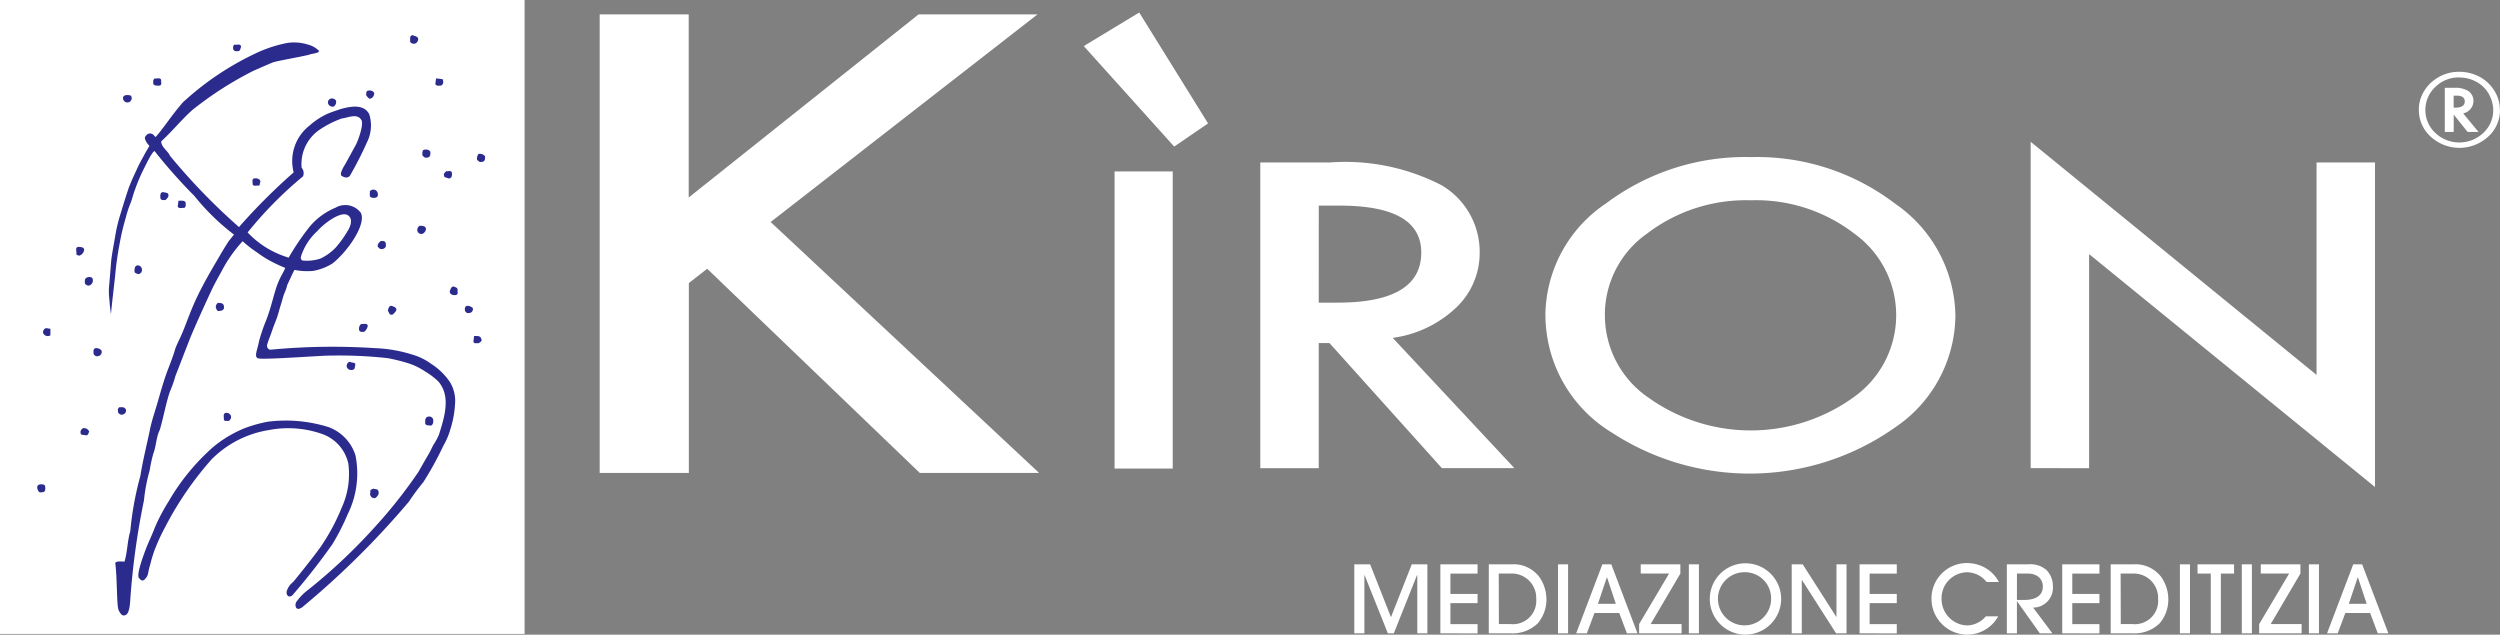 <svg xmlns="http://www.w3.org/2000/svg" xmlns:xlink="http://www.w3.org/1999/xlink" width="84.086" height="21.346" viewBox="0 0 84.086 21.346"><rect x="0" y="0" width="84.086" height="21.346" fill="#808080" stroke="none"/><defs><clipPath id="a"><rect width="84.086" height="21.346" fill="#fff"/></clipPath></defs><g transform="translate(0 0)"><g clip-path="url(#a)"><path d="M354.929,51.08l4.092,4.381h-2.439L352.8,51.253h-.36v4.209h-1.966V45.18h2.329a7.07,7.07,0,0,1,3.77.766,2.6,2.6,0,0,1,1.28,2.251,2.532,2.532,0,0,1-.805,1.878,3.859,3.859,0,0,1-2.124,1.005m-2.484-1.186h.63q2.817,0,2.818-1.685,0-1.578-2.741-1.578h-.706Z" transform="translate(-308.085 -39.715)" fill="#fff"/><path d="M429.716,48.959a4.574,4.574,0,0,1,2.042-3.723,7.8,7.8,0,0,1,4.887-1.556,7.64,7.64,0,0,1,4.836,1.569,4.649,4.649,0,0,1,2.025,3.77,4.584,4.584,0,0,1-2.033,3.756,8.48,8.48,0,0,1-9.518.173,4.632,4.632,0,0,1-2.238-3.989m2,.017a3.353,3.353,0,0,0,1.473,2.8,5.918,5.918,0,0,0,6.894-.02,3.377,3.377,0,0,0,.017-5.506,5.412,5.412,0,0,0-3.477-1.117,5.469,5.469,0,0,0-3.486,1.117,3.336,3.336,0,0,0-1.422,2.727" transform="translate(-377.737 -38.396)" fill="#fff"/><path d="M564.653,50.407V39.43l9.616,7.841V40.126h1.966V51.042l-9.616-7.834v7.2Z" transform="translate(-496.353 -34.661)" fill="#fff"/><rect width="1.956" height="9.994" transform="translate(37.488 5.766)" fill="#fff"/><path d="M169.744,10.166l7.73-6.158h4L172.5,10.99l9.029,8.44h-4.012l-7.151-6.867-.617.48V19.43H166.75V4.008h2.994Z" transform="translate(-146.58 -3.523)" fill="#fff"/><path d="M301.359,4.6l1.865-1.129L305.539,7.2l-1.139.78Z" transform="translate(-264.907 -3.05)" fill="#fff"/><path d="M675.346,21.226a1.2,1.2,0,0,1-.4.908,1.428,1.428,0,0,1-1.929,0,1.2,1.2,0,0,1-.4-.909,1.133,1.133,0,0,1,.129-.54,1.277,1.277,0,0,1,.364-.439,1.364,1.364,0,0,1,.856-.295,1.411,1.411,0,0,1,.57.111,1.285,1.285,0,0,1,.583.47,1.2,1.2,0,0,1,.223.7m-1.372-1.092a1.11,1.11,0,0,0-.8.322,1.059,1.059,0,0,0,0,1.545,1.176,1.176,0,0,0,1.615,0,1.041,1.041,0,0,0,.333-.777,1.117,1.117,0,0,0-.131-.5,1.044,1.044,0,0,0-.344-.387,1.189,1.189,0,0,0-.675-.2m.144,1.214.512.617h-.367l-.468-.585v.585h-.3V20.49h.315a.829.829,0,0,1,.481.11.4.4,0,0,1,.168.333.413.413,0,0,1-.09.257.43.43,0,0,1-.23.153Zm-.325-.2h.051q.323,0,.323-.209t-.313-.194h-.061Z" transform="translate(-591.26 -17.536)" fill="#fff"/><path d="M72.172,33.513c-.011.059.023.161-.055.194a.169.169,0,0,1-.211-.145c.024-.062.04-.151.121-.169.062.027.145.032.145.121" transform="translate(-63.208 -29.353)" fill="#fff"/><path d="M0,0H17.644V21.322H0Z" transform="translate(0 0)" fill="#fff"/><path d="M114.314,9.9a.163.163,0,0,1-.073.169.147.147,0,0,1-.194-.049c.011-.081-.035-.229.1-.218.056.035.129.024.169.1" transform="translate(-100.253 -8.615)" fill="#2b2b8e"/><path d="M41.124,25.307a2.209,2.209,0,0,0,.195-.358c.172-.551.42-1.285-.024-1.791a2.371,2.371,0,0,0-.436-.331,2.245,2.245,0,0,0-.615-.292,5.678,5.678,0,0,0-.665-.161,15.2,15.2,0,0,0-2.046-.081c-.343.01-2.128.141-2.289.091s-.03-.274.024-.581a6.037,6.037,0,0,1,.239-.7c.178-.457.26-.9.382-1.216s.206-.391.258-.547a4.914,4.914,0,0,1-.515-.242,3.406,3.406,0,0,1-.422-.272,3.906,3.906,0,0,1-.494-.383,4.655,4.655,0,0,0-.674.946c-.073.147-.217.371-.394.75s-.578,1.261-.705,1.582-.594,1.542-.48,1.226a4.132,4.132,0,0,1-.194.557c-.118.329-.215.861-.339,1.283-.124.245-.118.543-.218.8a4.822,4.822,0,0,0-.121.557,5.858,5.858,0,0,0-.194,1.016,24.9,24.9,0,0,0-.46,3.34c-.011.186-.037.451-.145.509s-.165,0-.242-.145-.047-1.033-.117-1.589c.008-.089.246-.054.31-.056.1-.323.094-.694.194-1.017a10.515,10.515,0,0,1,.339-1.864c.081-.519.239-1.148.315-1.525s.168-.605.291-1.041.226-.767.313-.993.193-.5.243-.677.167-.364.3-.7.264-.7.425-1.041.367-.719.616-1.144.308-.528.469-.777l.176-.22a7.631,7.631,0,0,1-1.332-1.3,17.845,17.845,0,0,1-1.331-1.5c-.06-.069-.378.614-.343.538a5.935,5.935,0,0,0-.314.727c-.07.188-.075.235-.14.432a3.5,3.5,0,0,0-.176.528,7.605,7.605,0,0,0-.208.875,10.3,10.3,0,0,0-.15,1.063c-.037.344-.112.963-.143,1.316-.029-.22-.035-.252-.05-.464a2.725,2.725,0,0,1-.02-.383l.081-.978c.025-.218.1-.607.141-.857a5.467,5.467,0,0,1,.18-.726c.123-.413.2-.645.264-.836.131-.34.184-.428.274-.63s.182-.355.242-.471c.079-.15.189-.318.179-.321-.1-.1-.2-.279-.121-.323a.162.162,0,0,1,.256-.047l.076.078c.312-.36.481-.66.916-1.167a9.717,9.717,0,0,1,2.421-1.636,4.456,4.456,0,0,1,1.089-.363,1.547,1.547,0,0,1,.716.06.8.8,0,0,1,.349.2c.038.089-.278.1-.329.137-.519.118-1.1.208-1.23.262s-.269.113-.644.278a11.807,11.807,0,0,0-2.048,1.314c-.374.333-.666.705-1.05,1.057-.005.2.221.312.291.484a20.827,20.827,0,0,0,2.323,2.4,20.117,20.117,0,0,1,1.839-1.839,1.514,1.514,0,0,1,.529-1.571,2.508,2.508,0,0,1,.584-.389c.2-.086.3-.109.457-.168.364-.1.788-.173.971.168a1.256,1.256,0,0,1-.073.944,11.99,11.99,0,0,1-.581,1.138c-.09.079-.171.052-.266,0s.046-.29.121-.411l.356-.65c.132-.279.259-.731.177-.826-.137-.234-.452-.07-.653-.049a3.34,3.34,0,0,0-.726.363A1.392,1.392,0,0,0,36.7,15.97a.286.286,0,0,1,.048.29,13.167,13.167,0,0,0-1.864,1.888,3.1,3.1,0,0,0,1.38.847,8.721,8.721,0,0,1,.713-1.05,2.271,2.271,0,0,1,.865-.63.651.651,0,0,1,.85.175c.191.381-.436,1.29-.952,1.7a1.816,1.816,0,0,1-.66.253,2.25,2.25,0,0,1-.622-.035c-.081.154-.161.339-.242.508-.045.2-.108.274-.151.442s-.067.219-.139.477-.133.359-.224.63c-.071.211-.091.233-.163.459a.141.141,0,0,0,.1.169,22.03,22.03,0,0,1,3.554-.052,4.729,4.729,0,0,1,1.25.222,1.948,1.948,0,0,1,.593.291,2.189,2.189,0,0,1,.653.627,1.218,1.218,0,0,1,.17.752,3.391,3.391,0,0,1-.155.832,2.407,2.407,0,0,1-.232.548,11.163,11.163,0,0,1-.678,1.234,7.3,7.3,0,0,0-.484.654,28.453,28.453,0,0,1-3.586,3.55c-.222.161-.258-.053-.212-.161a1.842,1.842,0,0,1,.423-.434,18.785,18.785,0,0,0,2.213-2.084,16.444,16.444,0,0,0,1.486-1.878c.1-.185.365-.637.365-.637Z" transform="translate(-26.555 -10.33)" fill="#2b2b8e"/><path d="M65.094,12.464c-.027.078-.03.167-.145.145a.1.1,0,0,1-.121-.073c0-.054-.011-.116.048-.145.075.019.207-.048.218.073" transform="translate(-56.986 -10.89)" fill="#2b2b8e"/><path d="M42.862,21.835c-.016.065.04.159-.048.194-.091,0-.245.019-.218-.121a.113.113,0,0,1,.048-.121c.073.016.175-.04.218.048" transform="translate(-37.44 -19.149)" fill="#2b2b8e"/><path d="M121.293,21.834c.056.1.016.242-.121.218a.113.113,0,0,1-.121-.049l.024-.194Z" transform="translate(-106.409 -19.172)" fill="#2b2b8e"/><path d="M102.109,25.257a.186.186,0,0,1-.121.194c-.07.019-.1-.065-.145-.1,0-.064-.016-.161.073-.169a.189.189,0,0,1,.194.073" transform="translate(-89.524 -22.135)" fill="#2b2b8e"/><path d="M34.469,26.432a.146.146,0,1,1-.266.1c-.022-.142.177-.137.266-.1" transform="translate(-30.064 -23.213)" fill="#2b2b8e"/><path d="M91.45,27.482a.189.189,0,0,1-.073.194.158.158,0,0,1-.193-.1.131.131,0,0,1,.121-.17.163.163,0,0,1,.145.073" transform="translate(-80.148 -24.094)" fill="#2b2b8e"/><path d="M117.708,41.667c.013.1-.005.2-.121.194-.067.022-.1-.032-.145-.073,0-.078-.019-.207.1-.194a.163.163,0,0,1,.169.073" transform="translate(-103.235 -36.561)" fill="#2b2b8e"/><path d="M132.906,42.864c.014.1-.005.2-.121.194-.067.022-.1-.032-.145-.073a.253.253,0,0,1,.048-.194.231.231,0,0,1,.218.073" transform="translate(-116.594 -37.613)" fill="#2b2b8e"/><path d="M123.683,47.646c.013.1-.005.2-.121.194-.046-.04-.14-.011-.145-.1-.022-.067.032-.1.073-.145.065.016.159-.04.194.048" transform="translate(-108.483 -41.838)" fill="#2b2b8e"/><path d="M70.474,49.711c-.048.032.011.121-.073.121-.065-.016-.159.04-.194-.049.016-.064-.04-.159.048-.194.094-.016.218.011.218.121" transform="translate(-61.713 -43.588)" fill="#2b2b8e"/><path d="M103.094,52.873c.04.161-.148.167-.242.121-.046-.048-.016-.129-.024-.194a.148.148,0,0,1,.266.073" transform="translate(-90.388 -46.363)" fill="#2b2b8e"/><path d="M44.877,53.493c.019.086-.038.14-.1.194-.065,0-.161.016-.169-.073s-.008-.2.1-.194c.056.024.134,0,.169.073" transform="translate(-39.214 -46.958)" fill="#2b2b8e"/><path d="M49.687,55.939a.113.113,0,0,1-.048.121c-.073-.016-.175.04-.218-.049l.024-.194c.1,0,.269-.027.242.121" transform="translate(-43.443 -49.065)" fill="#2b2b8e"/><path d="M116.316,62.912a.2.2,0,0,1-.121.169.137.137,0,0,1-.169-.1.163.163,0,0,1,.073-.169c.089-.005.2,0,.218.1" transform="translate(-101.988 -55.216)" fill="#2b2b8e"/><path d="M105.284,67.11a.125.125,0,0,1-.121.169c-.067.022-.1-.032-.145-.073-.019-.086.038-.14.1-.194.075-.008.175,0,.169.1" transform="translate(-92.311 -58.905)" fill="#2b2b8e"/><path d="M21.446,68.727a.246.246,0,0,1-.145.194.113.113,0,0,1-.121-.048c.024-.081-.059-.229.073-.242.075.008.178,0,.194.1" transform="translate(-18.614 -60.328)" fill="#2b2b8e"/><path d="M37.641,73.886a.145.145,0,0,1-.121.194c-.04-.024-.091-.022-.121-.073-.008-.086,0-.186.073-.218a.137.137,0,0,1,.169.1" transform="translate(-32.873 -64.858)" fill="#2b2b8e"/><path d="M23.823,77.054a.176.176,0,0,1-.121.266c-.075-.013-.142-.051-.121-.145-.024-.137.151-.177.242-.121" transform="translate(-20.725 -67.712)" fill="#2b2b8e"/><path d="M125.319,79.755c-.011.059.03.137-.048.169-.094.016-.218-.011-.218-.121.024-.062.04-.151.121-.169.062.027.145.032.145.121" transform="translate(-109.927 -70.001)" fill="#2b2b8e"/><path d="M60.268,84.333c.038.113-.048.175-.145.169-.083.032-.094-.051-.121-.1a.164.164,0,0,1,.073-.169c.075.008.177,0,.194.1" transform="translate(-52.741 -74.047)" fill="#2b2b8e"/><path d="M108.135,85.157c-.008.07-.07.118-.121.169-.118.051-.142-.081-.169-.145.027-.062.032-.145.121-.145.062.024.151.04.169.121" transform="translate(-94.8 -74.75)" fill="#2b2b8e"/><path d="M129.517,85.11a.131.131,0,0,1-.121.169c-.137.024-.178-.121-.121-.218.081-.056.178,0,.242.048" transform="translate(-113.616 -74.751)" fill="#2b2b8e"/><path d="M100.12,90.1a.328.328,0,0,1-.121.194c-.065,0-.161.016-.169-.073a.2.2,0,0,1,.073-.194c.075.019.207-.048.218.073" transform="translate(-87.752 -79.132)" fill="#2b2b8e"/><path d="M12.216,91.482a.167.167,0,0,1-.242-.073.14.14,0,0,1,.1-.169l.145.024Z" transform="translate(-10.522 -80.204)" fill="#2b2b8e"/><path d="M131.922,93.533c.032.075-.048.124-.1.145-.059-.011-.137.03-.169-.048l.024-.194c.094,0,.218-.022.242.1" transform="translate(-115.731 -82.134)" fill="#2b2b8e"/><path d="M26.261,96.888a.145.145,0,0,1-.121.194.121.121,0,0,1-.145-.145.112.112,0,0,1,.048-.121.23.23,0,0,1,.218.073" transform="translate(-22.848 -85.102)" fill="#2b2b8e"/><path d="M96.72,100.738c-.032.056,0,.159-.1.169a.158.158,0,0,1-.194-.1c-.011-.078.035-.175.121-.169.048.048.164-.005.169.1" transform="translate(-84.764 -88.468)" fill="#2b2b8e"/><path d="M33.064,113.318a.137.137,0,0,1-.1.169.125.125,0,0,1-.169-.121.112.112,0,0,1,.048-.121c.081,0,.172-.019.218.073" transform="translate(-28.829 -99.547)" fill="#2b2b8e"/><path d="M62.446,114.922a.163.163,0,0,1-.073.169c-.059-.011-.137.03-.169-.048.016-.073-.04-.175.048-.218a.158.158,0,0,1,.194.1" transform="translate(-54.677 -100.933)" fill="#2b2b8e"/><path d="M118.513,115.916c.016.091-.011.25-.145.194a.112.112,0,0,1-.121-.049c0-.094-.022-.218.1-.242a.14.14,0,0,1,.169.1" transform="translate(-103.944 -101.806)" fill="#2b2b8e"/><path d="M44.82,117.077a1.487,1.487,0,0,1,.944.968,3.1,3.1,0,0,1-.266,1.984,7.772,7.772,0,0,1-.511,1,21.573,21.573,0,0,1-1.351,1.724c-.131.091-.194-.011-.191-.121a.612.612,0,0,1,.214-.325c.056-.056.779-.959.945-1.207a6.98,6.98,0,0,0,.7-1.31,2.7,2.7,0,0,0,.218-1.476,1.366,1.366,0,0,0-.858-.984,3.438,3.438,0,0,0-1.816-.14,3.487,3.487,0,0,0-1.921.982,11.145,11.145,0,0,0-1.569,2.288,6.584,6.584,0,0,0-.367.807c-.132.4-.078.267-.149.507s-.034.293-.145.412c-.066.088-.128.09-.218-.024s.162-.782.242-.992.237-.536.285-.68a6.214,6.214,0,0,1,.469-.895,7.341,7.341,0,0,1,1.5-1.833,4.021,4.021,0,0,1,1.085-.645,4.912,4.912,0,0,1,.733-.205,4.791,4.791,0,0,1,2.031.168" transform="translate(-33.807 -102.725)" fill="#2b2b8e"/><path d="M22.7,119.162c-.032.04-.027.118-.1.121l-.169-.024a.143.143,0,0,1,.073-.218.186.186,0,0,1,.194.121" transform="translate(-19.698 -104.641)" fill="#2b2b8e"/><path d="M10.606,134.678c.04.081.046.269-.1.242-.089.04-.132-.067-.145-.121-.04-.161.148-.167.242-.121" transform="translate(-9.105 -118.365)" fill="#2b2b8e"/><path d="M103.244,135.954c.032.1-.048.172-.1.218a.141.141,0,0,1-.169-.194c-.032-.086.051-.094.1-.121.056.032.159,0,.169.1" transform="translate(-90.514 -119.424)" fill="#2b2b8e"/><path d="M85.2,60.146a3.6,3.6,0,0,1-.411.571,1.7,1.7,0,0,1-.513.367,1.452,1.452,0,0,1-.605.062.113.113,0,0,1-.049-.121,1.954,1.954,0,0,1,.551-.864c.2-.235.8-.707,1.041-.529.22.161-.014.514-.014.514" transform="translate(-73.503 -52.385)" fill="#fff"/><path d="M378.661,159.238v-1.96h-.009l-.781,1.96h-.2l-.784-1.96h-.006v1.96h-.339v-2.321h.533l.7,1.778.7-1.778H379v2.321Z" transform="translate(-330.991 -137.936)" fill="#fff"/><path d="M400.5,159.238v-2.321h1.251v.311h-.913v.684h.913v.311h-.913v.706h.913v.311Z" transform="translate(-352.054 -137.936)" fill="#fff"/><path d="M413.981,156.917h.753a1.088,1.088,0,0,1,.947.426,1.316,1.316,0,0,1,.238.74,1.229,1.229,0,0,1-.292.819,1.213,1.213,0,0,1-.907.336h-.74Zm.339,2.01h.4a.784.784,0,0,0,.856-.844.82.82,0,0,0-.85-.856h-.411Z" transform="translate(-363.906 -137.936)" fill="#fff"/><rect width="0.339" height="2.321" transform="translate(52.403 18.981)" fill="#fff"/><path d="M439.983,159.238l-.257-.684h-.834l-.257.684h-.358l.881-2.321h.3l.881,2.321Zm-.373-.994-.295-.888h-.006l-.3.888Z" transform="translate(-385.263 -137.936)" fill="#fff"/><path d="M455.78,159.238v-.311l1.007-1.7h-.953v-.311h1.333v.311l-1,1.7h1.041v.311Z" transform="translate(-400.649 -137.936)" fill="#fff"/><rect width="0.339" height="2.321" transform="translate(56.803 18.981)" fill="#fff"/><path d="M476.513,158.964a1.2,1.2,0,1,1,1.207-1.2,1.207,1.207,0,0,1-1.207,1.2m0-2.1a.894.894,0,1,0,.869.9.878.878,0,0,0-.869-.9" transform="translate(-417.812 -137.618)" fill="#fff"/><path d="M499.693,159.238l-1.148-1.794h-.006v1.794H498.2v-2.321h.37l1.129,1.766h.006v-1.766h.339v2.321Z" transform="translate(-437.937 -137.936)" fill="#fff"/><path d="M517.078,159.238v-2.321h1.251v.311h-.913v.684h.913v.311h-.913v.706h.913v.311Z" transform="translate(-454.532 -137.936)" fill="#fff"/><path d="M538.9,157.192a.846.846,0,0,0-.652-.326.872.872,0,0,0-.862.888.89.89,0,0,0,.856.9.84.84,0,0,0,.634-.307h.417a1.2,1.2,0,0,1-1.054.618,1.21,1.21,0,0,1-1.192-1.214,1.191,1.191,0,0,1,1.2-1.195,1.236,1.236,0,0,1,.709.226,1.172,1.172,0,0,1,.358.411Z" transform="translate(-472.083 -137.618)" fill="#fff"/><path d="M559.131,159.239l-.765-1.076h-.006v1.076h-.339v-2.321h.718a.82.82,0,0,1,.618.195.767.767,0,0,1,.213.549.667.667,0,0,1-.665.712l.649.866Zm-.771-1.123h.232c.138,0,.64-.006.64-.455,0-.194-.132-.433-.514-.433h-.357Z" transform="translate(-490.522 -137.937)" fill="#fff"/><path d="M573.424,159.238v-2.321h1.251v.311h-.913v.684h.913v.311h-.913v.706h.913v.311Z" transform="translate(-504.062 -137.936)" fill="#fff"/><path d="M586.906,156.917h.753a1.088,1.088,0,0,1,.947.426,1.316,1.316,0,0,1,.238.74,1.229,1.229,0,0,1-.292.819,1.213,1.213,0,0,1-.907.336h-.74Zm.339,2.01h.4a.784.784,0,0,0,.856-.844.82.82,0,0,0-.85-.856h-.411Z" transform="translate(-515.914 -137.936)" fill="#fff"/><rect width="0.339" height="2.321" transform="translate(73.32 18.981)" fill="#fff"/><path d="M611.492,159.238v-2.01h-.445v-.311h1.229v.311h-.445v2.01Z" transform="translate(-537.134 -137.936)" fill="#fff"/><rect width="0.339" height="2.321" transform="translate(75.402 18.981)" fill="#fff"/><path d="M628.187,159.238v-.311l1.007-1.7h-.953v-.311h1.333v.311l-1,1.7h1.041v.311Z" transform="translate(-552.201 -137.936)" fill="#fff"/><rect width="0.339" height="2.321" transform="translate(77.658 18.981)" fill="#fff"/><path d="M648.768,159.238l-.257-.684h-.834l-.257.684h-.358l.881-2.321h.3l.881,2.321Zm-.373-.994-.295-.888h-.006l-.3.888Z" transform="translate(-568.793 -137.936)" fill="#fff"/></g></g></svg>